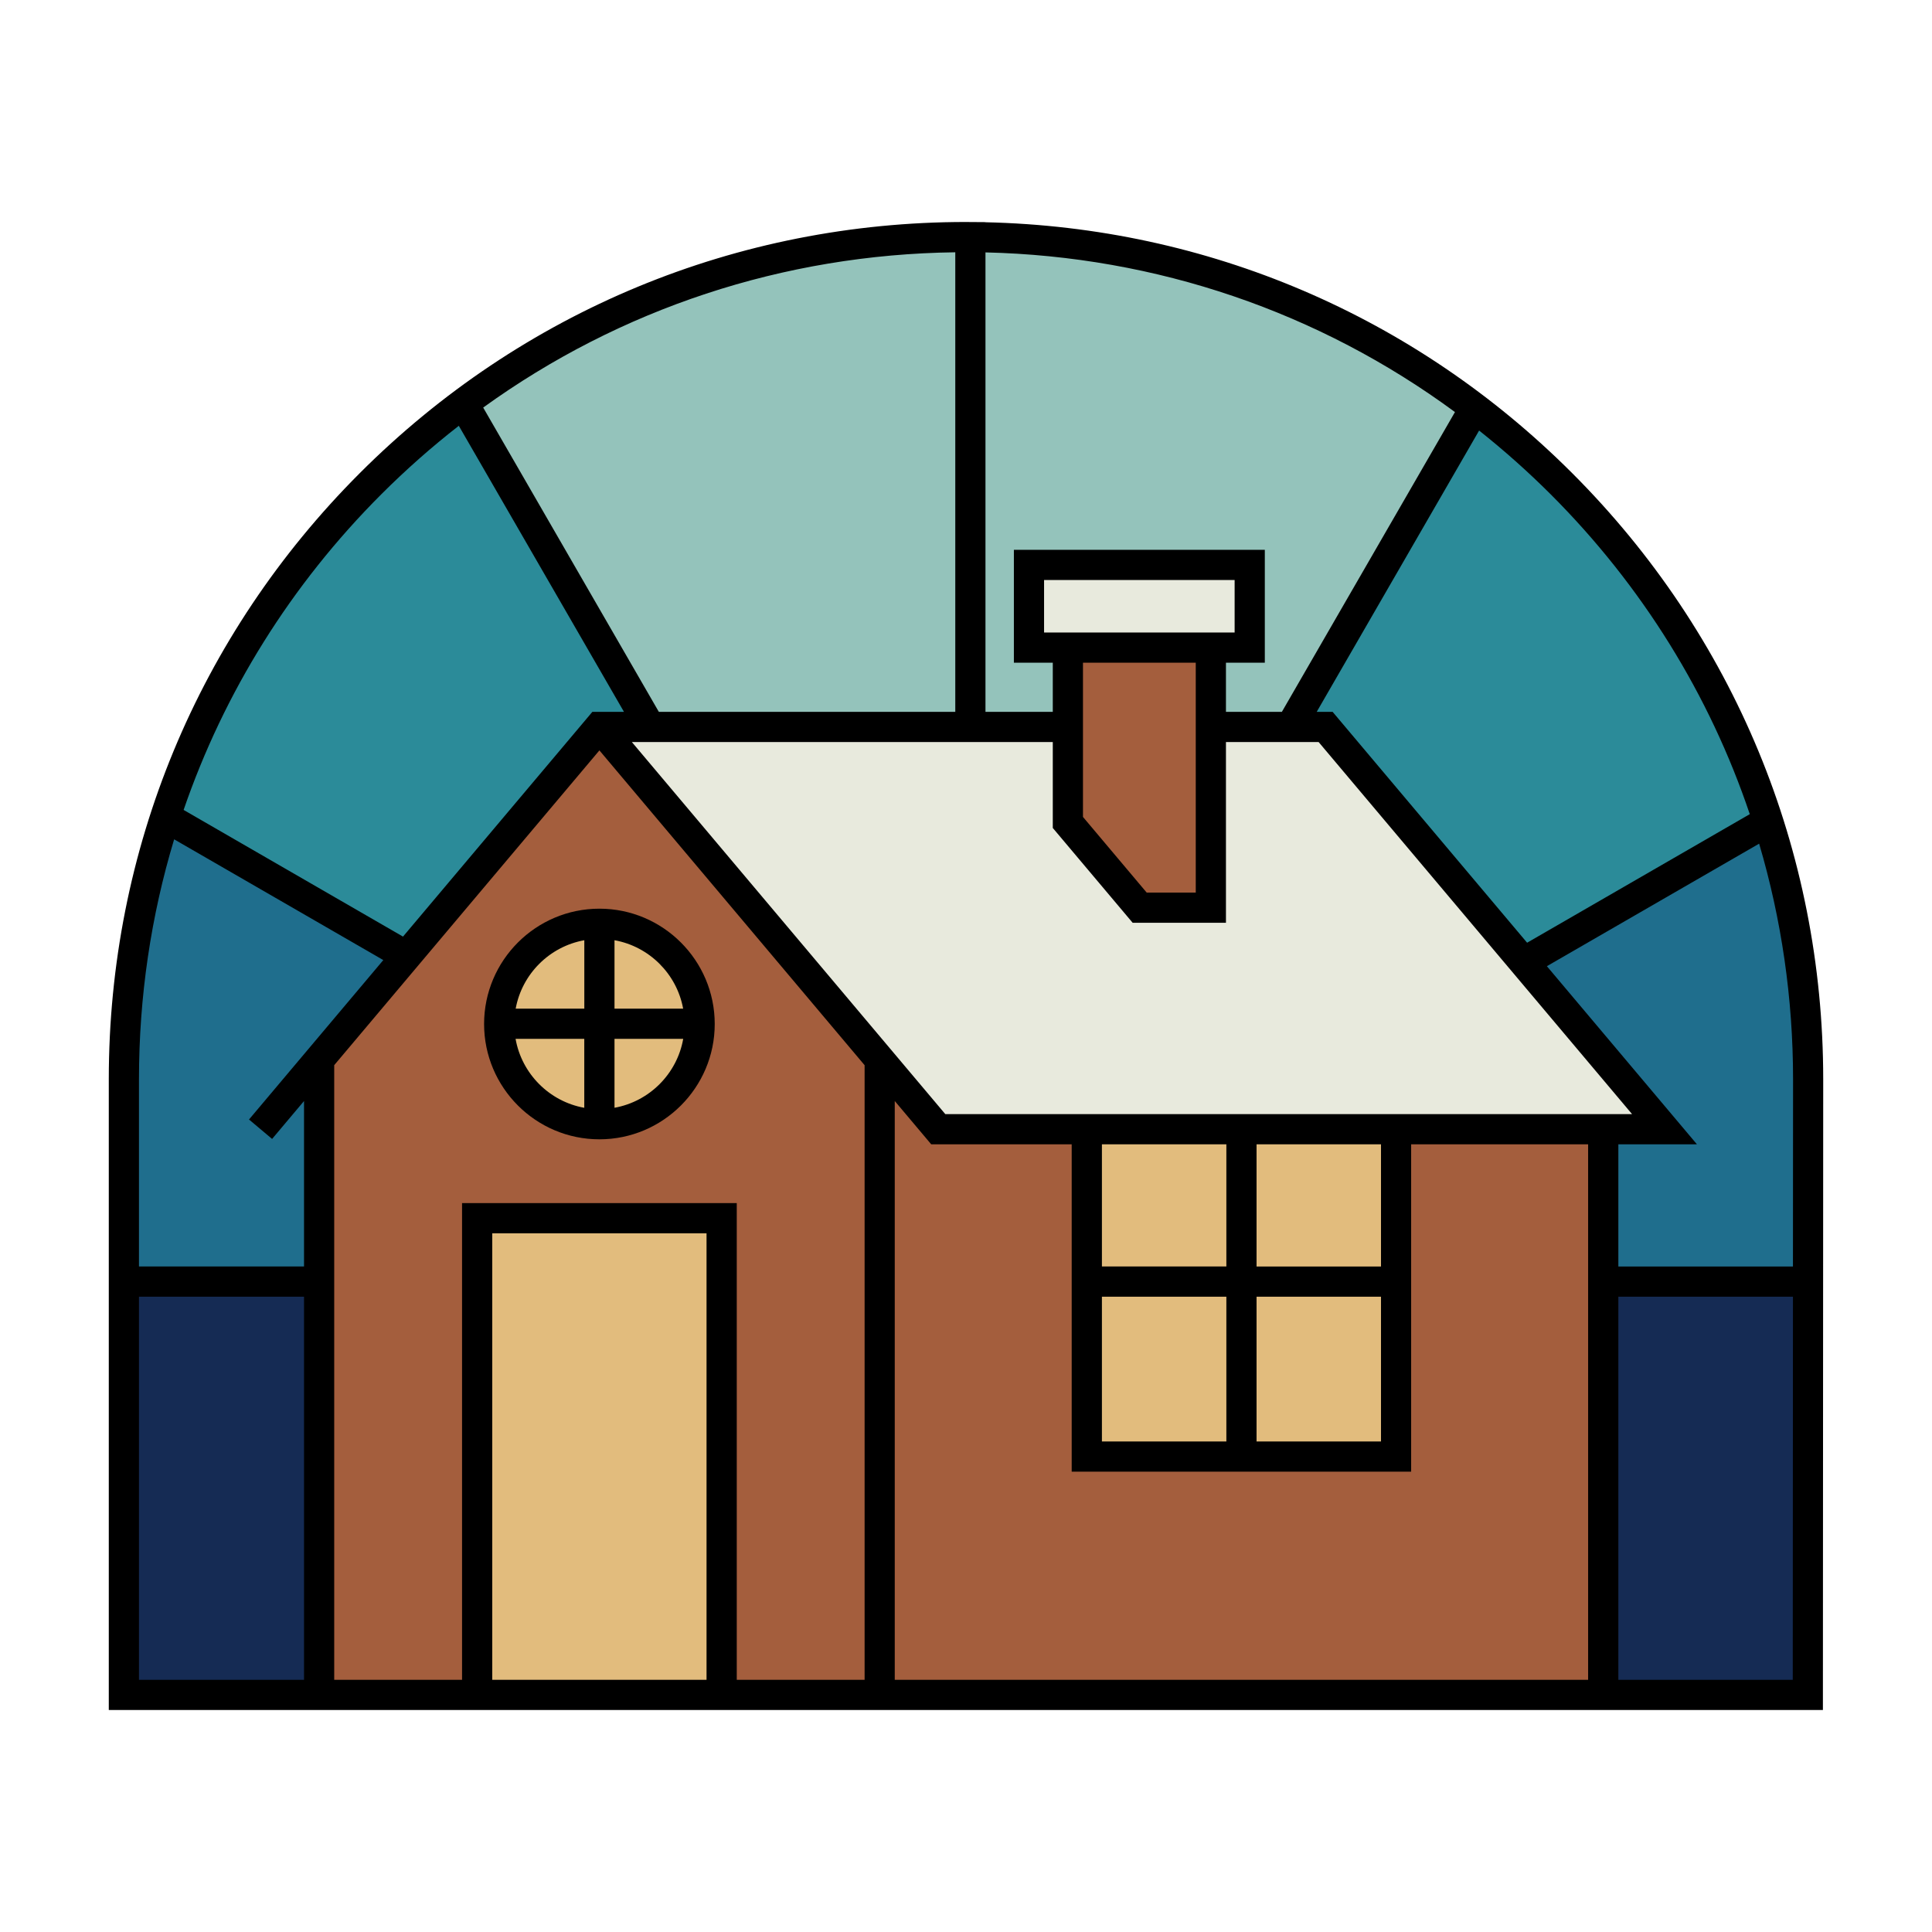 <svg id="Master_Line" enable-background="new 0 0 512 512" viewBox="0 0 512 512" xmlns="http://www.w3.org/2000/svg"><g><g><path d="m479.14 339.64c.01-29.15.02-52.89.02-53.64 0-23.85-3.76-46.82-10.69-68.37l-211.31 122.01z" fill="#1f6e8d"/><path d="m390.81 108.15-133.65 231.49 211.33-122.01c-14.17-44.05-41.64-82.12-77.68-109.48z" fill="#2b8b99"/><path d="m257.16 62.85v276.79l133.65-231.49c-37.17-28.22-83.45-45.05-133.65-45.3z" fill="#94c3bb"/><path d="m257.16 339.64 63.24 109.53h158.7s.03-61.97.05-109.53z" fill="#152b54"/><path d="m32.83 339.64v109.53h161.09l63.24-109.53z" fill="#152b54"/><path d="m257.16 339.64-213.28-123.14c-7.16 21.87-11.05 45.23-11.05 69.5v53.64z" fill="#1f6e8d"/><path d="m43.88 216.5 213.27 123.13-134.35-232.7c-36.53 27.22-64.44 65.35-78.92 109.57z" fill="#2b8b99"/><path d="m122.8 106.93 134.35 232.71v-276.79c-.39 0-.77-.01-1.16-.01-49.92-.01-96.01 16.39-133.19 44.09z" fill="#94c3bb"/></g></g><g><g><path d="m84.57 281.32v167.85h340.3v-149.92h-176.22l-89.8-106.6z" fill="#a45e3d"/></g><path d="m126.45 322.83h64.79v126.34h-64.79z" fill="#e2bc7d"/><path d="m288.02 299.25h81.96v86.75h-81.96z" fill="#e2bc7d"/><path d="m158.85 192.65h192.46l89.8 106.6h-192.46z" fill="#e8eadd"/><path d="m320.89 171.62h-37.89v46.34l19.02 22.58h18.87z" fill="#a45e3d"/><path d="m272.69 149.71h58.5v21.91h-58.5z" fill="#e8eadd"/><circle cx="158.85" cy="271.37" fill="#e2bc7d" r="26.56"/></g><g><path d="m158.85 240.81c-16.85 0-30.56 13.71-30.56 30.56s13.71 30.56 30.56 30.56 30.56-13.71 30.56-30.56-13.71-30.56-30.56-30.56zm22.19 26.49h-18.19v-18.13c9.21 1.66 16.5 8.92 18.19 18.13zm-26.19-18.13v18.13h-18.19c1.69-9.21 8.97-16.47 18.19-18.13zm-18.22 26.13h18.21v18.28c-9.26-1.67-16.57-9.01-18.21-18.28zm26.22 18.27v-18.27h18.21c-1.63 9.27-8.95 16.61-18.21 18.27z"/><path d="m416.63 125.37c-41.69-41.69-96.73-65.17-155.48-66.47v-.03l-4.41-.03c-.25 0-.5-.01-.75-.01-60.68 0-117.73 23.63-160.63 66.54s-66.53 99.95-66.53 160.63v167.17h454.26v-4s.08-161.21.08-163.17c0-60.68-23.63-117.73-66.54-160.63zm58.52 210.27h-46.27v-32.38h20.83l-39.77-47.21 56.25-32.47c5.91 20.01 8.99 40.98 8.99 62.43-.01.7-.02 22.34-.03 49.63zm-287.91 109.53h-56.79v-118.34h56.79zm-64.79-126.34v126.34h-33.88v-162.89l70.28-83.42 70.28 83.43v162.88h-33.88v-126.34zm130.71-130.18h-78.56l-46.55-80.64c36.28-26.2 79.58-40.57 125.11-41.15zm25.84 8v22.77l21.16 25.12h24.73v-47.89h24.56l83.06 98.6h-58.53-89.96-33.51l-83.06-98.6zm0-29.03h-2.31v-13.91h50.5v13.91h-2.3zm37.89 8v60.92h-13.01l-16.88-20.04v-40.88zm-24.87 127.63h32.98v32.38h-32.98zm0 40.39h32.98v38.36h-32.98zm40.98 0h32.98v38.36h-32.98zm32.98-8h-32.98v-32.38h32.98zm-128.86-43.86 9.66 11.47h37.23v86.75h89.96v-86.75h46.9v141.92h-183.75zm226.59-76.02-59.01 34.07-51.54-61.18h-4.22l43.04-74.55c6.6 5.24 12.94 10.88 18.99 16.92 24.25 24.25 42.1 53.18 52.74 84.74zm-78.13-106.56-45.87 79.45h-14.82v-13.03h10.3v-29.91h-66.5v29.91h10.31v13.03h-17.84v-121.76c45.36 1.04 88.43 15.81 124.42 42.31zm-284.56 21.82c6.53-6.53 13.4-12.6 20.57-18.18l43.77 75.81h-8.38l-50.18 59.56-58.14-33.57c10.69-31.12 28.41-59.66 52.36-83.62zm-54.87 91.41 55.43 32-35.59 42.25 6.12 5.15 8.46-10.05v43.85h-43.74v-49.63c0-21.86 3.18-43.22 9.32-63.57zm-9.32 121.21h43.74v101.53h-43.74zm392.05 101.53v-101.53h46.27c-.02 39.65-.04 87.57-.05 101.53z"/></g></svg>